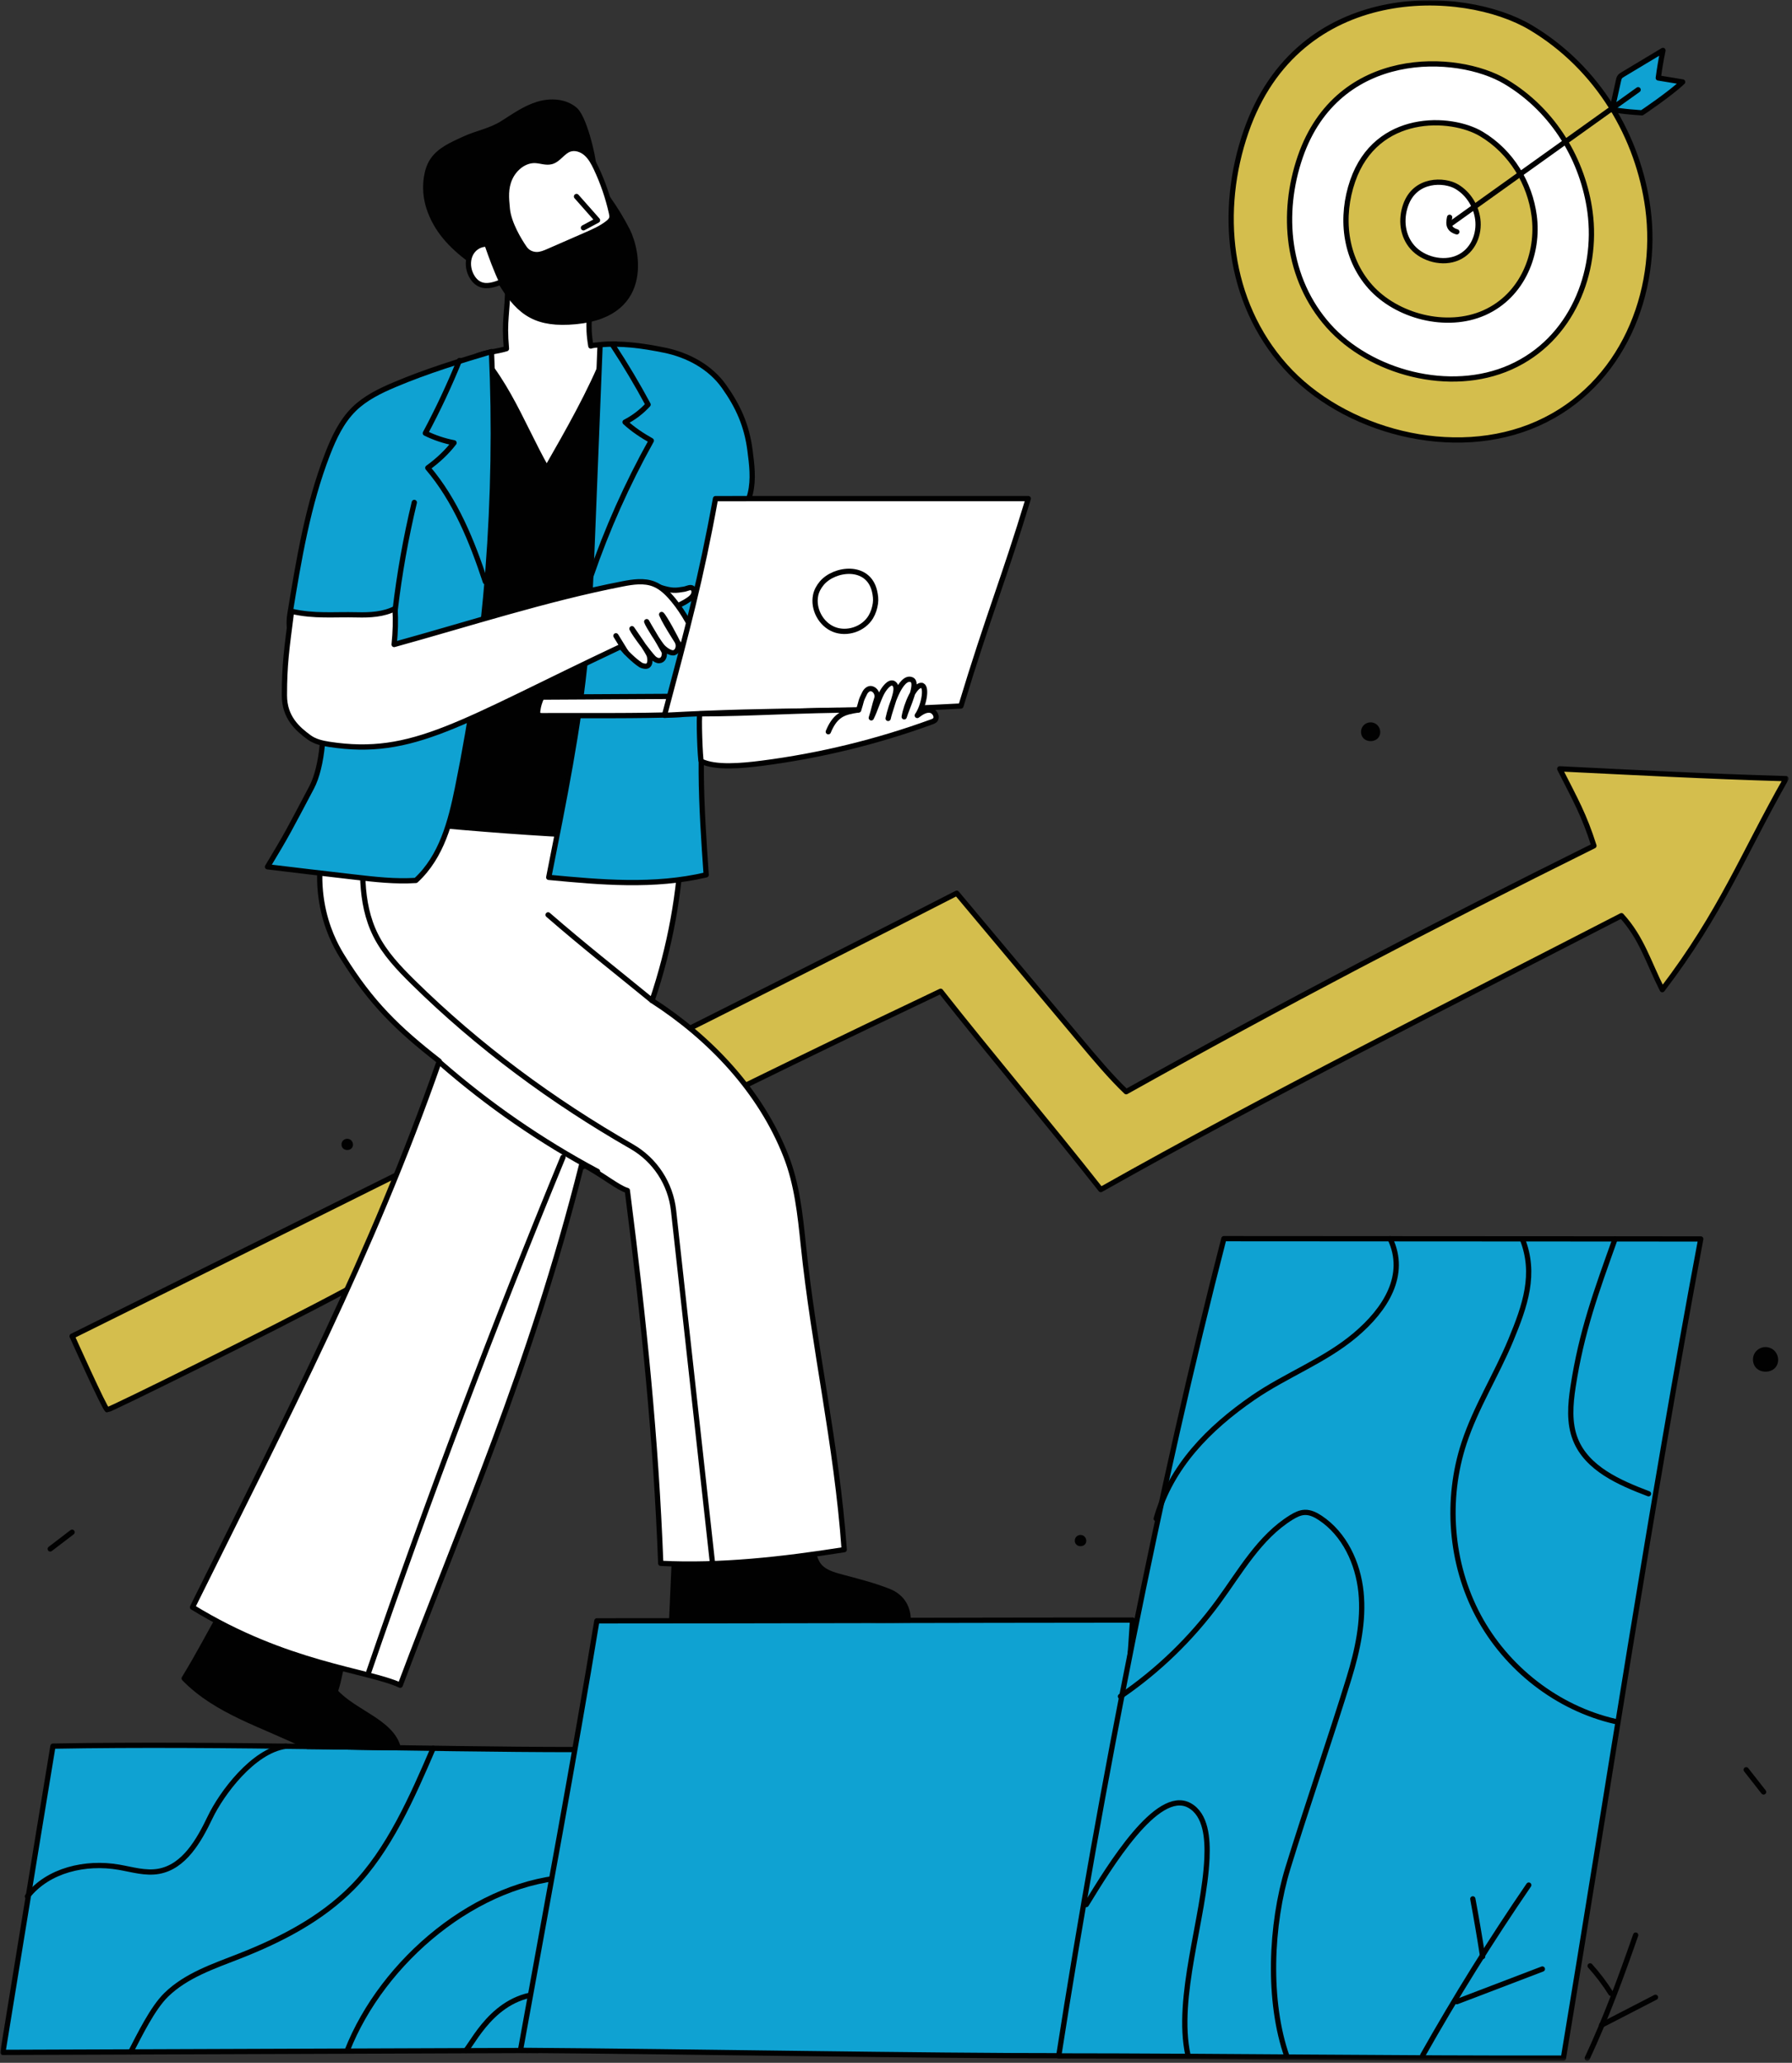 <svg xmlns="http://www.w3.org/2000/svg" width="511" height="588" viewBox="0 0 511 588" fill="none"><rect x="0" y="0" width="511" height="588" fill="#333333" stroke="none"/><g clip-path="url(#clip0_116_3562)"><mask id="mask0_116_3562" style="mask-type:luminance" maskUnits="userSpaceOnUse" x="0" y="0" width="511" height="588"><path d="M510.124 0H0V587.504H510.124V0Z" fill="white"></path></mask><g mask="url(#mask0_116_3562)"><path d="M153.307 584.486L0.821 585.03C0.821 585.03 10.56 525.13 15.097 497.737C63.728 496.847 121.18 498.717 164.037 498.717C168.206 501.557 153.306 584.486 153.306 584.486H153.307Z" fill="#0FA2D2" stroke="#010101" stroke-width="1.5" stroke-linecap="round" stroke-linejoin="round"></path><path d="M7.822 540.561C13.741 533.036 24.421 530.626 33.843 532.239C37.63 532.887 41.455 534.096 45.237 533.424C52.503 532.134 56.734 524.679 59.926 518.01C63.118 511.342 72.096 499.078 81.496 497.758" stroke="#010101" stroke-width="1.5" stroke-linecap="round" stroke-linejoin="round"></path><path d="M37.286 584.9C39.812 580.059 43.497 572.433 47.403 568.622C53.088 563.075 60.916 560.48 68.306 557.582C80.059 552.972 91.561 547.041 100.453 538.061C110.937 527.472 117.622 512.05 123.528 498.355" stroke="#010101" stroke-width="1.5" stroke-linecap="round" stroke-linejoin="round"></path><path d="M99.022 584.489C109.085 558.938 136.148 535.988 163.531 534.97" stroke="#010101" stroke-width="1.5" stroke-linecap="round" stroke-linejoin="round"></path><path d="M132.871 584.489C135.717 580.876 142.39 567.007 157.612 568.379" stroke="#010101" stroke-width="1.5" stroke-linecap="round" stroke-linejoin="round"></path><path d="M305.002 585.998C261.538 586.024 199.996 584.819 148.41 584.454C155.755 543.911 163.784 501.048 170.2 462.024C218.352 462.024 272.23 461.831 322.958 461.801C320.532 500.874 314.713 546.217 305 585.998H305.002Z" fill="#0FA2D2" stroke="#010101" stroke-width="1.5" stroke-linecap="round" stroke-linejoin="round"></path><path d="M20.561 380.88C20.561 380.88 197.305 293.383 272.818 254.609C284.489 268.534 296.16 282.458 307.831 296.383C312.277 301.688 316.724 306.992 321.136 311.195C364.82 286.764 409.191 263.563 454.519 241.09C451.719 232.269 449.284 228.068 444.77 219.159C467.912 220.281 485.069 221.242 509.303 221.957C497.093 243.421 490.9 259.949 474.008 282.102C470.004 274.207 468.189 267.409 462.361 261.017C413.563 286.168 362.289 311.823 313.905 339.086C299.283 320.504 281.932 299.974 268.231 282.561C211.503 309.461 154.381 337.844 99.065 367.555C77.03 379.391 31.136 401.992 30.592 401.878C29.915 401.736 20.562 380.879 20.562 380.879L20.561 380.88Z" fill="#D4BE4D" stroke="#010101" stroke-width="1.5" stroke-linecap="round" stroke-linejoin="round"></path><path d="M445.816 586.669C458.261 511.808 470.952 427.741 484.981 353.162C434.926 353.162 387.072 353.084 348.993 353.084C330.828 423.317 313.83 509.555 301.905 586.042C344.604 586.042 400.332 586.783 445.816 586.669Z" fill="#0FA2D2" stroke="#010101" stroke-width="1.5" stroke-linecap="round" stroke-linejoin="round"></path><path d="M329.699 432.897C333.914 418.07 344.644 407.161 357.317 398.428C366.714 391.951 377.729 387.909 386.457 380.551C395.185 373.194 401.302 363.41 396.403 353.085" stroke="#010101" stroke-width="1.5" stroke-linecap="round" stroke-linejoin="round"></path><path d="M434.092 353.141C438.058 363.107 434.918 372.127 430.806 382.034C426.693 391.941 420.859 401.117 417.498 411.305C412.19 427.399 413.581 445.663 421.56 460.609C429.539 475.554 444.065 486.905 460.547 490.69" stroke="#010101" stroke-width="1.5" stroke-linecap="round" stroke-linejoin="round"></path><path d="M460.547 353.156C455.194 368.133 450.983 379.557 448.572 395.281C447.8 400.308 447.366 405.616 449.249 410.34C452.556 418.633 461.758 422.627 470.088 425.794" stroke="#010101" stroke-width="1.5" stroke-linecap="round" stroke-linejoin="round"></path><path d="M319.504 483.56C330.233 476.243 339.707 467.08 347.387 456.595C353.7 447.977 359.127 438.161 368.207 432.552C369.388 431.822 370.673 431.159 372.06 431.108C373.647 431.05 375.151 431.805 376.476 432.683C383.399 437.271 387.252 445.561 388.094 453.839C388.937 462.117 387.111 470.438 384.668 478.391C379.717 494.51 372.214 516.345 367.26 532.464C362.306 548.582 361.387 570.472 367.031 586.36" stroke="#010101" stroke-width="1.5" stroke-linecap="round" stroke-linejoin="round"></path><path d="M309.762 542.892C316.379 532.096 329.978 509.653 339.131 514.617C343.955 517.234 344.405 524.177 344.167 529.672C343.434 546.555 335.155 569.353 338.761 585.86" stroke="#010101" stroke-width="1.5" stroke-linecap="round" stroke-linejoin="round"></path><path d="M466.422 551.598C462.151 563.854 458.09 574.91 452.623 586.679" stroke="#010101" stroke-width="1.5" stroke-linecap="round" stroke-linejoin="round"></path><path d="M435.936 537.346C425.164 553.068 415.076 569.259 405.708 585.859" stroke="#010101" stroke-width="1.5" stroke-linecap="round" stroke-linejoin="round"></path><path d="M419.983 541.276C421.001 546.738 421.936 552.214 422.787 557.705" stroke="#010101" stroke-width="1.5" stroke-linecap="round" stroke-linejoin="round"></path><path d="M415.444 570.574C423.568 567.473 431.691 564.371 439.814 561.27" stroke="#010101" stroke-width="1.5" stroke-linecap="round" stroke-linejoin="round"></path><path d="M453.433 560.378C455.627 562.812 457.613 565.435 459.359 568.21" stroke="#010101" stroke-width="1.5" stroke-linecap="round" stroke-linejoin="round"></path><path d="M456.691 577.264C461.817 574.62 466.944 571.975 472.07 569.331" stroke="#010101" stroke-width="1.5" stroke-linecap="round" stroke-linejoin="round"></path><path d="M192.342 443.611L191.535 461.8C214.149 459.923 236.278 462.203 258.965 461.8C258.996 458.783 257.653 455.268 253.364 453.576C249.103 451.895 244.24 450.666 239.815 449.484C237.315 448.817 234.587 447.989 233.188 445.808C232.042 444.022 231.924 441.505 230.185 440.291C229.163 439.578 227.836 439.524 226.591 439.507C214.996 439.342 203.39 440.042 192.341 443.61L192.342 443.611Z" fill="#010101" stroke="#010101" stroke-width="1.5" stroke-linecap="round" stroke-linejoin="round"></path><path d="M63.616 458.841C59.952 465.297 56.53 471.89 52.522 478.434C61.867 488.062 75.235 491.697 87.529 497.835C95.894 497.835 103.607 498.176 113.538 498.176C111.649 490.778 100.901 488.133 95.604 482.176C97.154 477.154 96.24 478.99 97.789 473.967C97.938 473.485 98.088 472.974 97.971 472.483C97.826 471.879 97.313 471.444 96.818 471.07C91.981 467.422 86.17 465.357 80.458 463.347C75.512 461.606 70.565 459.865 63.616 458.84V458.841Z" fill="#010101" stroke="#010101" stroke-width="1.5" stroke-linecap="round" stroke-linejoin="round"></path><path d="M94.373 232.341C128.328 235.643 160.32 238.815 194.447 238.871C193.91 254.332 191.16 269.715 185.942 285.207C202.564 295.914 216.892 311.083 224.121 329.517C227.257 337.515 228.171 346.186 229.056 354.734C232.144 384.568 238.514 411.112 240.735 441.731C223.077 444.528 205.29 446.491 188.414 445.634C187.064 410.169 183.617 376.432 178.893 339.352C176.185 338.579 172.24 335.136 165.931 331.749C151.161 390.43 131.797 433.276 114.124 480.37C104.813 476.076 81.666 474.566 54.892 458.128C82.281 402.802 105.803 358.054 125.261 302.493C113.339 293.226 105.804 285.824 97.813 272.995C95.635 269.499 86.352 254.706 94.372 232.342L94.373 232.341Z" fill="white" stroke="#010101" stroke-width="1.5" stroke-linecap="round" stroke-linejoin="round"></path><path d="M144.793 81.096C144.755 89.588 143.662 90.931 144.416 99.389C141.464 100.285 138.74 100.337 135.925 101.473C135.613 109.399 135.743 118.762 138.037 126.353C140.333 133.944 145.26 141.08 152.488 144.306C156.05 145.894 160.466 146.381 163.671 144.154C165.944 142.575 167.209 139.931 168.241 137.358C173.035 125.407 176.411 110.909 175.634 98.097C173.386 98.097 169.261 98.272 168.483 98.635C167.36 91.966 168.449 90.393 168.127 82.324C161.889 81.7 155.7 80.591 144.792 81.094L144.793 81.096Z" fill="white" stroke="#010101" stroke-width="1.5" stroke-linecap="round" stroke-linejoin="round"></path><path d="M169.423 48.249C169.072 43.651 166.45 33.46 163.988 31.306C161.156 28.829 156.9 28.632 153.309 29.745C149.718 30.859 146.594 33.08 143.416 35.091C139.752 37.41 136.208 37.844 132.272 39.663C128.9 41.22 125.23 42.763 123.237 45.902C122.339 47.316 121.857 48.962 121.607 50.618C121.168 53.54 121.43 56.565 122.366 59.367C124.383 65.407 128.446 69.966 134.333 74.27C136.936 75.423 139.37 76.961 142.047 79.263C147.394 88.555 151.997 92.276 162.136 91.815C185.952 90.73 181.836 71.479 178.925 65.743C177.351 62.644 175.539 59.665 173.279 56.46C170.942 56.645 168.373 56.767 166.5 55.355C164.959 54.195 164.227 52.107 164.552 50.204C164.877 48.3 166.188 46.626 169.423 48.25V48.249Z" fill="#010101" stroke="#010101" stroke-width="1.5" stroke-linecap="round" stroke-linejoin="round"></path><path d="M149.577 70.785C148.009 68.548 145.063 63.649 144.666 59.547C144.363 56.41 144.1 53.677 145.398 50.808C146.696 47.939 149.559 45.591 152.697 45.75C154.214 45.827 155.743 46.462 157.211 46.073C159.243 45.536 160.386 43.25 162.363 42.533C163.976 41.95 165.832 42.574 167.127 43.703C168.421 44.832 169.252 46.39 169.988 47.944C171.92 52.018 173.391 56.312 174.369 60.715C174.475 61.188 174.573 61.683 174.453 62.152C174.299 62.747 173.822 63.196 173.342 63.576C171.502 65.036 169.323 65.993 167.172 66.933C163.596 68.496 160.02 70.06 156.443 71.623C155.376 72.089 154.273 72.563 153.11 72.572C151.947 72.581 150.524 72.139 149.575 70.786L149.577 70.785Z" fill="white" stroke="#010101" stroke-width="1.5" stroke-linecap="round" stroke-linejoin="round"></path><path d="M143.092 80.32C141.096 81.119 138.83 81.907 136.868 81.03C135.777 80.542 134.947 79.585 134.394 78.523C133.49 76.784 133.277 74.657 133.997 72.835C134.717 71.013 136.421 69.569 138.861 69.581C140.127 73.239 141.459 76.874 143.092 80.32Z" fill="white" stroke="#010101" stroke-width="1.5" stroke-linecap="round" stroke-linejoin="round"></path><path d="M125.607 303.004C139.305 314.961 154.361 325.352 170.392 333.913" stroke="#010101" stroke-width="1.5" stroke-linecap="round" stroke-linejoin="round"></path><path d="M156.296 260.781C166.693 269.798 175.288 276.497 185.943 285.207" stroke="#010101" stroke-width="1.5" stroke-linecap="round" stroke-linejoin="round"></path><path d="M105.2 476.475C122.175 427.063 140.634 378.164 160.543 329.866" stroke="#010101" stroke-width="1.5" stroke-linecap="round" stroke-linejoin="round"></path><path d="M138.515 102.867C143.422 109.01 146.96 116.115 150.462 123.16C152.202 126.66 153.941 130.16 155.895 133.581C162.137 122.675 168.368 111.762 172.761 100.76C176.329 105.566 177.77 111.599 178.847 117.492C186.098 157.145 180.622 197.896 173.422 238.673C154.237 237.102 119.305 234.849 114.87 234.314C116.94 192.521 117.222 153.289 132.11 114.197C134.057 109.084 136.239 104.007 138.515 102.867Z" fill="#010101" stroke="#010101" stroke-width="1.5" stroke-linecap="round" stroke-linejoin="round"></path><path d="M104.067 235.483C103.178 246.008 102.398 257.155 107.122 266.595C109.69 271.729 113.715 275.966 117.803 279.989C136.354 298.248 157.49 313.863 180.125 326.819C186.788 330.634 191.223 337.417 192.067 345.062L203.216 445.978" stroke="#010101" stroke-width="1.5" stroke-linecap="round" stroke-linejoin="round"></path><path d="M82.674 175.012C85.206 159.548 87.774 143.95 93.442 129.346C95.242 124.709 97.423 120.081 100.97 116.603C104.214 113.421 108.397 111.399 112.579 109.631C121.807 105.73 131.416 102.801 140.14 100.213C142.019 141.866 138.816 183.755 130.467 224.602C128.518 234.134 125.987 244.169 118.584 250.968C112.701 251.355 106.807 250.674 100.952 249.995C92.642 249.032 84.332 248.069 76.281 247.084C82.003 237.606 82.397 236.682 88.872 224.442C91.967 218.593 92.966 206.623 91.42 200.187C88.966 189.967 81.099 184.632 82.674 175.012Z" fill="#0FA2D2" stroke="#010101" stroke-width="1.5" stroke-linecap="round" stroke-linejoin="round"></path><path d="M171.12 98.249C170.37 116.842 169.554 137.629 168.805 156.223C168.403 166.209 168 176.2 167.076 186.152C165.11 207.348 160.797 228.245 156.476 250.094C171.327 251.496 186.444 252.886 201.371 249.377C200.031 230.022 198.703 210.428 202.156 191.338C203.71 182.748 206.22 174.347 207.566 165.723C208.439 160.127 208.834 154.393 210.771 149.072C211.805 146.231 213.271 143.538 213.97 140.596C214.924 136.582 214.391 132.381 213.854 128.29C212.933 121.272 210.523 115.858 206.42 110.097C202.503 104.597 196.134 101.185 189.531 99.828C182.927 98.471 177.118 97.756 171.12 98.249Z" fill="#0FA2D2" stroke="#010101" stroke-width="1.5" stroke-linecap="round" stroke-linejoin="round"></path><path d="M188.226 167.42C191.653 168.501 192.675 168.348 195.045 167.955C195.934 167.807 197.004 167.105 197.598 167.786C198.018 168.269 197.999 169.024 197.707 169.593C197.415 170.162 196.899 170.582 196.375 170.949C195.655 171.452 194.89 171.891 194.093 172.259" fill="white"></path><path d="M188.226 167.42C191.653 168.501 192.675 168.348 195.045 167.955C195.934 167.807 197.004 167.105 197.598 167.786C198.018 168.269 197.999 169.024 197.707 169.593C197.415 170.162 196.899 170.582 196.375 170.949C195.655 171.452 194.89 171.891 194.093 172.259" stroke="#010101" stroke-width="1.5" stroke-linecap="round" stroke-linejoin="round"></path><path d="M83.138 174.247C89.624 175.758 95.152 175.093 101.809 175.26C105.509 175.353 109.352 175.16 112.647 173.47C112.849 176.832 112.757 180.213 112.387 183.715C133.096 178.011 156.005 170.601 177.569 166.428C180.522 165.857 183.666 165.387 186.466 166.49C188.758 167.392 190.534 169.245 192.105 171.147C197.847 178.098 202.052 189.533 200.188 190.293C198.543 191.395 196.72 189.075 195.504 186.776C194.362 184.615 189.911 178.162 188.671 175.163C189.489 175.873 192.912 182.225 193.276 183.246C193.641 184.268 193.313 185.626 192.306 186.023C191.333 186.406 189.713 185.209 188.988 184.454C188.136 183.567 184.8 178.375 184.409 177.206C184.824 178.053 188.195 183.562 188.612 184.408C188.91 185.016 189.49 185.655 189.467 186.333C189.444 187.011 189.212 188.246 187.952 188.315C187.39 188.345 186.708 187.934 186.32 187.525C185.126 186.264 180.919 180.798 180.206 179.214C180.965 180.373 184.784 185.648 185.182 186.975C185.319 187.432 185.846 190.42 183.564 189.855C183.259 189.779 182.958 189.708 182.692 189.54C180.922 188.428 178.186 185.745 177.094 184.284C130.852 206.093 117.864 215.88 93.816 212.168C91.823 211.86 89.786 211.385 88.156 210.192C84.905 207.815 81.099 204.545 81.099 198.216C81.099 189.434 81.739 185.163 83.137 174.245L83.138 174.247Z" fill="white" stroke="#010101" stroke-width="1.5" stroke-linecap="round" stroke-linejoin="round"></path><path d="M175.635 181.234L178.555 185.986" stroke="#010101" stroke-width="1.5" stroke-linecap="round" stroke-linejoin="round"></path><path d="M118.139 143.22C115.722 153.323 113.899 163.568 112.681 173.887L118.139 143.22Z" fill="white"></path><path d="M118.139 143.22C115.722 153.323 113.899 163.568 112.681 173.887" stroke="#010101" stroke-width="1.5" stroke-linecap="round" stroke-linejoin="round"></path><path d="M131.011 102.766C128.138 109.835 124.891 116.752 121.29 123.479C123.878 124.758 126.637 125.684 129.472 126.224C127.423 128.899 124.925 131.228 121.988 133.37C129.882 142.627 134.594 154.26 138.41 165.824" stroke="#010101" stroke-width="1.5" stroke-linecap="round" stroke-linejoin="round"></path><path d="M191.965 198.503C179.477 198.573 166.989 198.643 154.502 198.712C153.876 199.951 153.475 201.302 153.327 202.683C153.289 203.031 153.28 203.42 153.507 203.686C153.762 203.982 154.205 204.003 154.595 204.001C167.896 203.93 181.087 204.152 194.379 203.672C194.688 202.277 193.704 199.069 191.965 198.503Z" fill="white" stroke="#010101" stroke-width="1.5" stroke-linecap="round" stroke-linejoin="round"></path><path d="M274.01 201.252C281.895 175.226 286.255 165.105 293.219 142.122C260.602 142.122 231.117 142.134 204.033 142.134C199.87 165.113 195.963 179.49 189.482 203.908C224.448 202.023 236.033 203.299 274.01 201.252Z" fill="white" stroke="#010101" stroke-width="1.5" stroke-linecap="round" stroke-linejoin="round"></path><path d="M234.321 166.257C233.499 167.243 232.856 168.385 232.589 169.642C231.753 173.573 234.085 177.938 237.811 179.42C241.537 180.902 246.219 179.326 248.298 175.89C249.013 174.707 249.436 173.361 249.631 171.992C249.796 170.834 249.646 169.668 249.382 168.528C247.58 160.733 237.906 161.962 234.32 166.257H234.321Z" fill="white" stroke="#010101" stroke-width="1.5" stroke-linecap="round" stroke-linejoin="round"></path><path d="M199.968 216.992C203.999 218.972 211.392 218.321 217.284 217.561C233.81 215.431 250.098 211.46 265.754 205.746C266.016 205.651 266.282 205.552 266.499 205.379C267.558 204.535 266.561 202.63 265.22 202.449C263.88 202.268 262.644 203.128 261.564 203.944C263.301 201.514 264.458 196.053 262.957 195.402C260.894 194.902 258.41 200.872 257.836 204.332C258.637 201.614 262.208 194.436 259.873 193.723C256.801 192.596 253.978 201.366 253.258 204.792C253.684 202.873 254.929 199.583 255.355 197.664C255.574 196.677 255.699 195.43 254.867 194.858C253.669 194.034 251.993 196.391 251.347 197.695C250.291 199.822 249.509 202.499 248.454 204.626C249.16 202.513 249.321 201.222 250.028 199.109C250.408 197.975 249.677 196.554 248.51 196.306C247.725 196.138 246.963 196.804 246.596 197.521C245.321 200.008 245.759 199.571 244.848 202.391C228.546 202.391 213.628 203.478 199.601 203.478C199.158 203.478 199.653 216.838 199.967 216.993L199.968 216.992Z" fill="white" stroke="#010101" stroke-width="1.5" stroke-linecap="round" stroke-linejoin="round"></path><path d="M503.892 384.009C502.567 383.829 501.164 384.472 500.433 385.594C499.702 386.716 499.678 388.262 500.374 389.407C501.615 391.446 505.017 391.542 506.425 389.616C507.833 387.689 506.813 384.405 503.892 384.009Z" fill="#010101"></path><path d="M99.22 324.621C98.614 324.539 97.974 324.833 97.639 325.346C97.304 325.859 97.293 326.565 97.612 327.088C98.179 328.019 99.734 328.063 100.377 327.184C101.02 326.304 100.555 324.802 99.22 324.621Z" fill="#010101"></path><path d="M391.173 205.932C390.163 205.794 389.096 206.284 388.539 207.139C387.982 207.995 387.963 209.171 388.494 210.043C389.439 211.597 392.03 211.669 393.103 210.201C394.175 208.733 393.397 206.232 391.173 205.93V205.932Z" fill="#010101"></path><path d="M174.87 98.636C178.422 104.052 181.739 109.621 184.808 115.326C182.942 117.365 180.708 119.066 178.241 120.332C180.565 122.493 183.276 124.233 185.723 125.607C178.847 137.934 173.069 150.877 168.483 164.231" stroke="#010101" stroke-width="1.5" stroke-linecap="round" stroke-linejoin="round"></path><path d="M244.525 202.418C242.79 202.69 240.993 202.985 239.533 203.965C237.933 205.038 236.937 206.803 236.196 208.583" fill="white"></path><path d="M244.525 202.418C242.79 202.69 240.993 202.985 239.533 203.965C237.933 205.038 236.937 206.803 236.196 208.583" stroke="#010101" stroke-width="1.5" stroke-linecap="round" stroke-linejoin="round"></path><path d="M164.395 56.014L170.385 62.786L166.375 64.934" fill="white"></path><path d="M164.395 56.014L170.385 62.786L166.375 64.934" stroke="#010101" stroke-width="1.5" stroke-linecap="round" stroke-linejoin="round"></path><path d="M355.311 37.529C347.552 59.943 349.976 85.886 366.46 104.388C382.946 122.89 414.524 131.434 438.468 120.746C462.818 109.876 473.057 83.126 469.921 59.477C467.242 39.27 455.833 19.418 436.56 7.894C417.289 -3.63 370.239 -5.597 355.31 37.528L355.311 37.529Z" fill="#D4BE4D" stroke="#010101" stroke-width="1.5" stroke-linecap="round" stroke-linejoin="round"></path><path d="M370.786 44.669C365.192 60.828 366.939 79.532 378.824 92.871C390.71 106.21 413.476 112.37 430.737 104.665C448.293 96.828 455.673 77.543 453.414 60.494C451.482 45.925 443.257 31.614 429.363 23.305C415.468 14.996 381.549 13.579 370.786 44.669Z" fill="white" stroke="#010101" stroke-width="1.5" stroke-linecap="round" stroke-linejoin="round"></path><path d="M385.73 51.568C382.227 61.688 383.32 73.401 390.764 81.755C398.207 90.109 412.465 93.967 423.276 89.141C434.27 84.233 438.892 72.156 437.476 61.478C436.267 52.354 431.116 43.391 422.414 38.188C413.713 32.985 392.47 32.097 385.73 51.568Z" fill="#D4BE4D" stroke="#010101" stroke-width="1.5" stroke-linecap="round" stroke-linejoin="round"></path><path d="M400.809 58.527C399.416 62.552 399.851 67.212 402.812 70.534C405.773 73.855 411.444 75.391 415.743 73.471C420.117 71.52 421.955 66.715 421.391 62.468C420.91 58.839 418.862 55.274 415.401 53.204C411.94 51.134 403.49 50.782 400.809 58.527Z" fill="white" stroke="#010101" stroke-width="1.5" stroke-linecap="round" stroke-linejoin="round"></path><path d="M459.699 31.162C460.181 28.87 461.031 25.289 461.514 22.998C461.593 22.625 461.676 22.24 461.898 21.93C462.115 21.629 462.442 21.43 462.76 21.238C466.574 18.949 470.387 16.66 474.199 14.371C473.661 16.969 473.217 19.586 472.868 22.217C475.184 22.6 477.501 22.982 479.818 23.365C476.307 26.736 468.207 32.159 468.207 32.159C468.207 32.159 462.132 31.809 459.699 31.162Z" fill="#0FA2D2" stroke="#010101" stroke-width="1.5" stroke-linecap="round" stroke-linejoin="round"></path><path d="M413.682 63.785C431.496 51.053 449.309 38.321 467.123 25.589" stroke="#010101" stroke-width="1.5" stroke-linecap="round" stroke-linejoin="round"></path><path d="M413.37 61.941C413.185 62.873 413.012 63.896 413.466 64.731C413.855 65.449 414.637 65.87 415.421 66.091" stroke="#010101" stroke-width="1.5" stroke-linecap="round" stroke-linejoin="round"></path><path d="M497.935 504.473L502.895 510.796" stroke="#010101" stroke-width="1.5" stroke-linecap="round" stroke-linejoin="round"></path><path d="M20.56 436.759L14.319 441.525" stroke="#010101" stroke-width="1.5" stroke-linecap="round" stroke-linejoin="round"></path><path d="M308.319 437.552C307.713 437.47 307.073 437.764 306.738 438.277C306.403 438.791 306.392 439.496 306.711 440.019C307.277 440.951 308.832 440.994 309.476 440.115C310.119 439.235 309.653 437.733 308.318 437.552H308.319Z" fill="#010101"></path></g></g><defs><clipPath id="clip0_116_3562"><rect width="511" height="588" fill="white"></rect></clipPath></defs></svg>